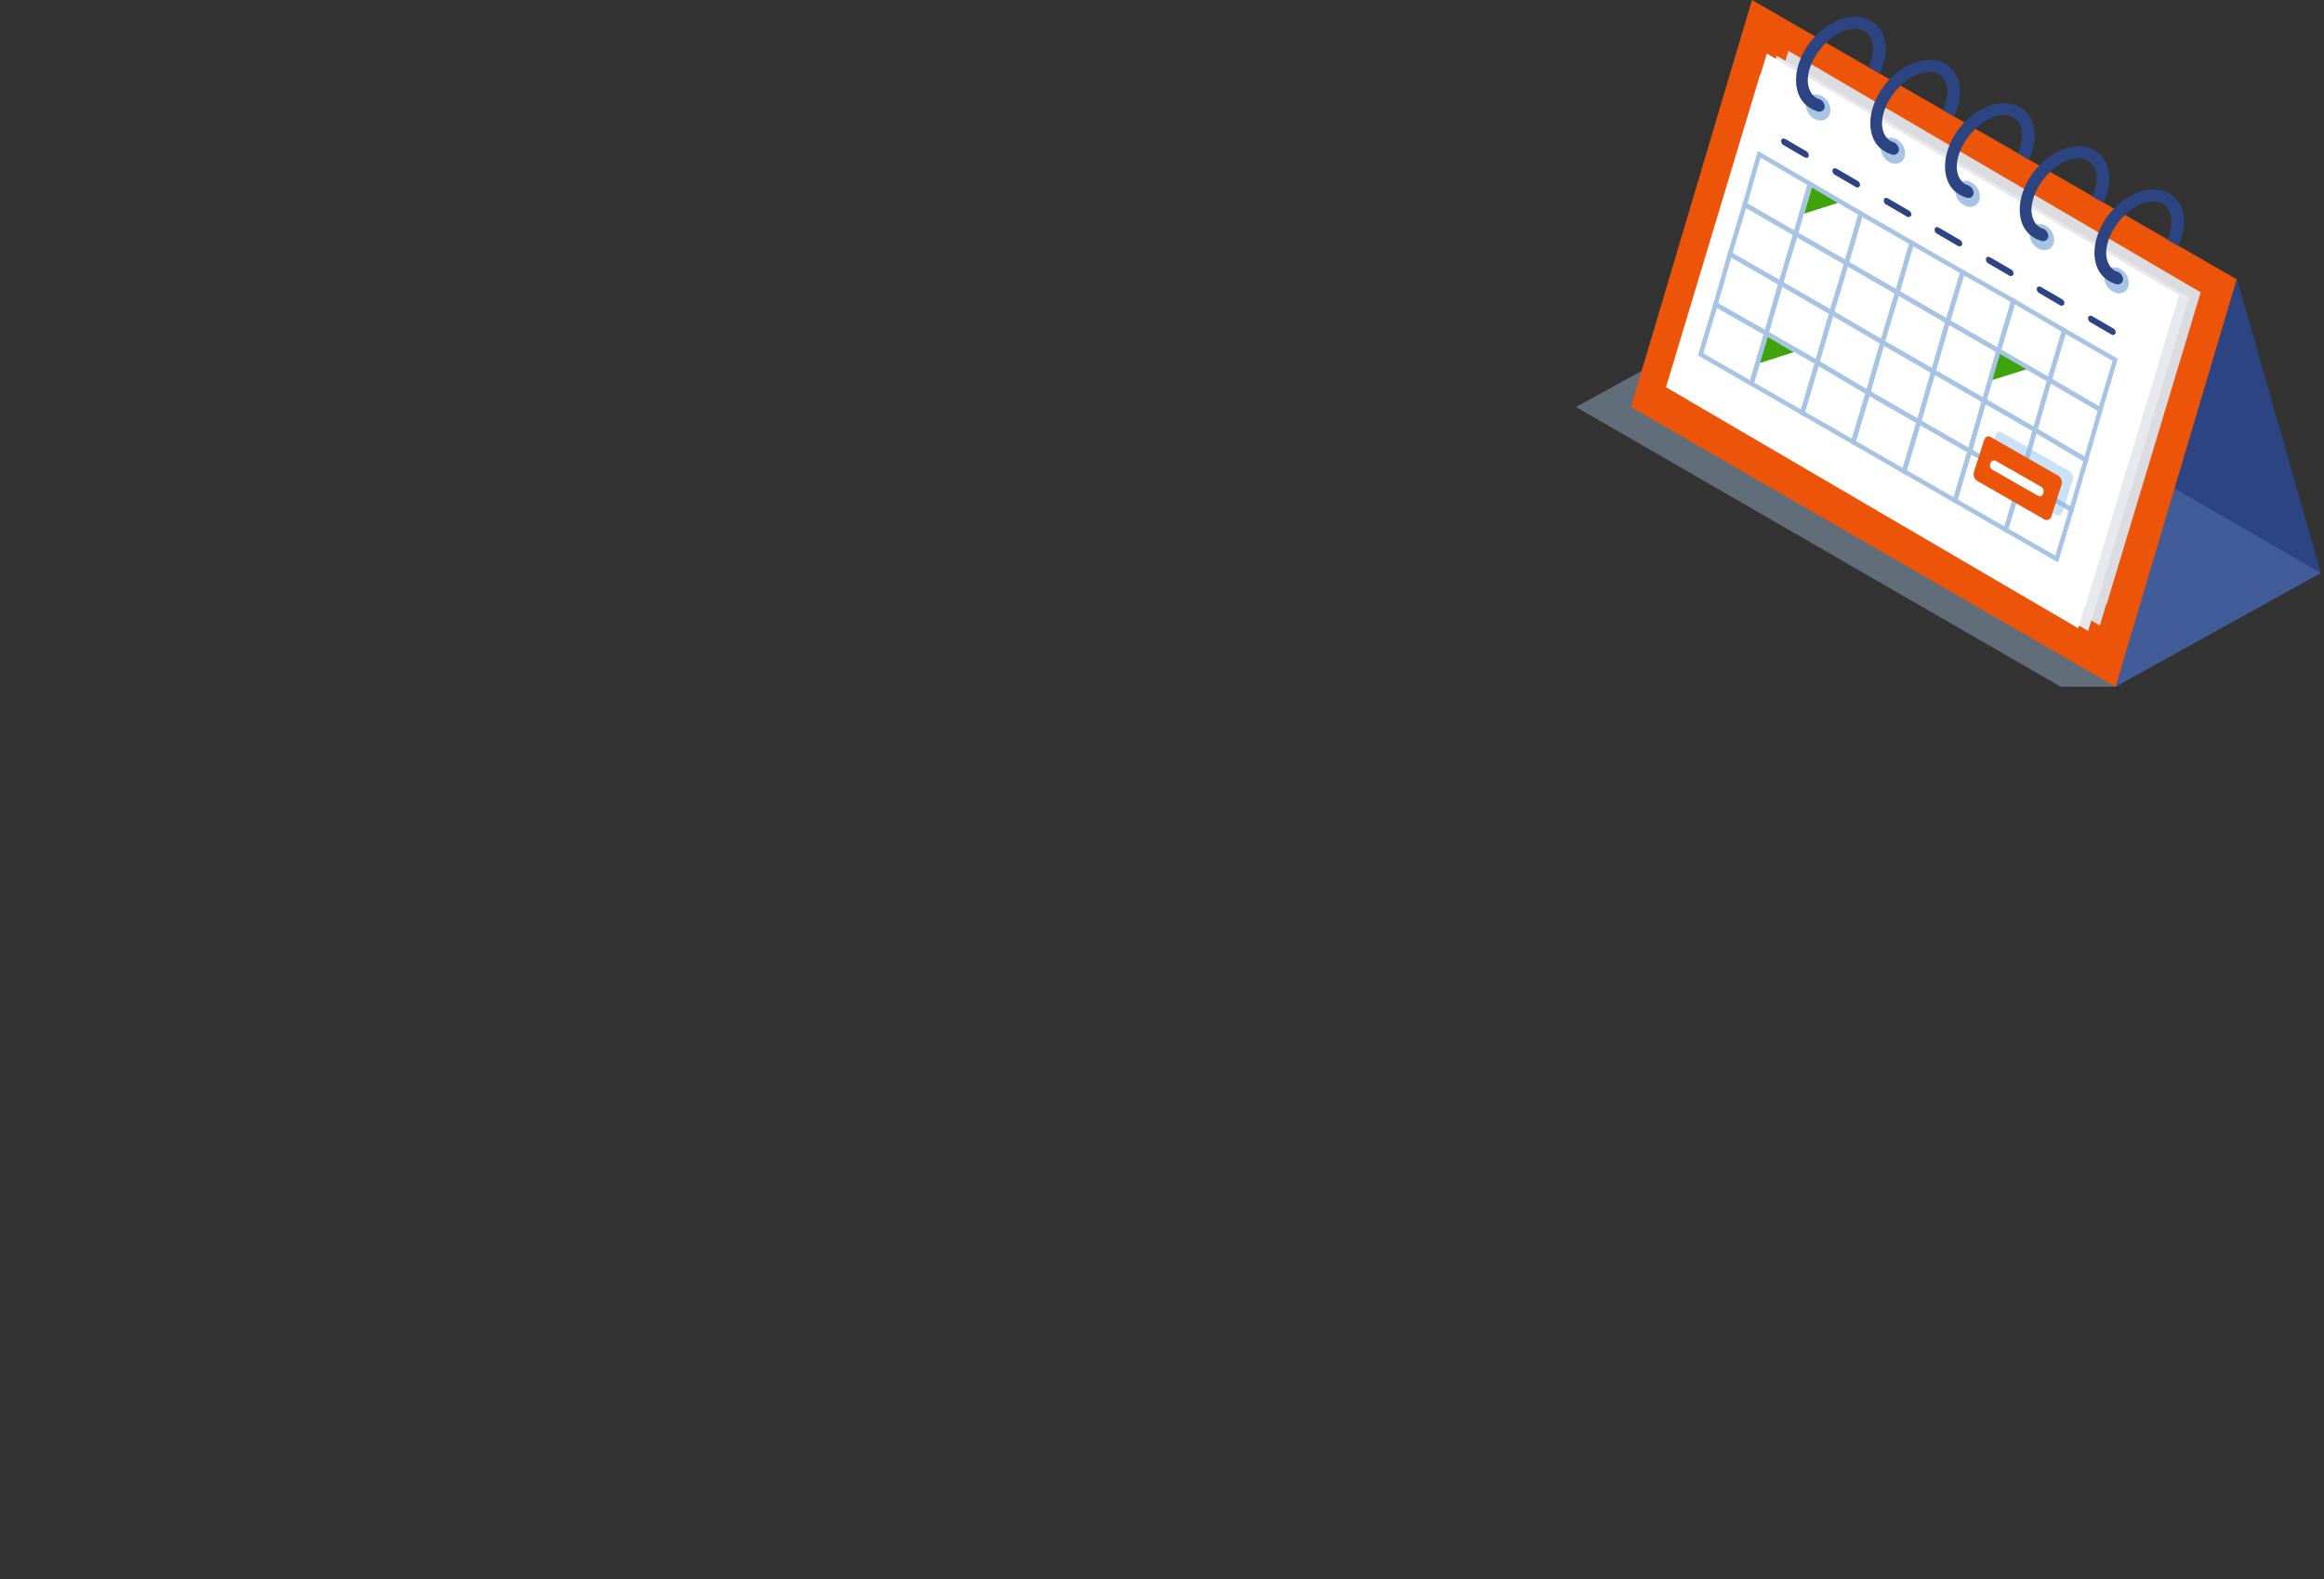 <svg width="515" height="350" viewBox="0 0 515 350" fill="none" xmlns="http://www.w3.org/2000/svg">
    <rect x="0" y="0" width="515" height="350" fill="#333333" stroke="none"/>
    <g>
        <path id="Vector_104" opacity="0.4" d="M456.655 152.221L349.241 90.216L394.72 65.195L502.134 126.901L468.823 152.221H456.655Z" fill="#A8C4E5" />
        <path id="Vector_105" d="M468.823 152.221L514.302 127.001L477.4 75.363L468.823 152.221Z" fill="#415C99" />
        <path id="Vector_106" d="M514.302 126.999L406.888 64.995L388.536 0.299L495.851 62.303L514.302 126.999Z" fill="#2C4482" />
        <path id="Vector_107" d="M468.823 152.22L361.408 90.216L388.237 0L495.651 61.905L468.823 152.22Z" fill="#EB5409" />
        <path id="Vector_108" d="M487.673 64.795L396.316 11.264L394.919 15.949L373.975 85.231L465.332 138.662L466.728 133.977H466.828L487.673 64.795Z" fill="#DCDCE0" />
        <path id="Vector_109" d="M485.08 65.893L393.723 12.361L392.227 17.047L371.282 86.328L462.739 139.859L464.135 135.174L485.08 65.893Z" fill="#E8E8EF" />
        <path
            id="Vector_110"
            d="M482.886 65.395L391.529 11.863L390.132 16.549H390.033L369.188 85.83L460.545 139.262L461.941 134.577H462.041L482.886 65.395Z"
            fill="white"
        />
        <path
            id="Vector_111"
            d="M404.739 26.311C405.848 25.495 405.927 23.72 404.916 22.345C403.904 20.97 402.184 20.517 401.075 21.332C399.966 22.148 399.887 23.923 400.898 25.298C401.91 26.673 403.629 27.127 404.739 26.311Z"
            fill="#A8C4E5"
        />
        <path
            id="Vector_112"
            d="M402.4 21.633C401.303 20.935 400.704 19.639 400.604 18.044C400.505 13.957 403.896 8.972 408.085 7.078C409.082 6.58 410.179 6.381 411.077 6.381C411.874 6.381 412.672 6.58 413.271 6.979C414.368 7.677 414.966 8.972 415.066 10.567C415.066 11.963 414.767 13.359 414.168 14.854L416.562 16.25C417.46 14.355 417.958 12.362 417.859 10.468C417.759 7.876 416.662 5.782 414.767 4.686C412.672 3.39 409.88 3.39 407.087 4.586C401.801 6.879 397.812 12.86 398.011 18.143C398.111 20.735 399.208 22.829 401.103 23.925C401.702 24.324 402.3 24.523 402.898 24.723C403.796 24.922 404.594 24.125 404.295 23.227C404.095 22.629 403.696 22.131 403.098 21.932C402.699 21.832 402.499 21.732 402.4 21.633Z"
            fill="#2C4482"
        />
        <path
            id="Vector_113"
            d="M421.304 35.883C422.413 35.068 422.492 33.292 421.481 31.917C420.469 30.542 418.749 30.089 417.64 30.904C416.531 31.72 416.452 33.495 417.463 34.87C418.475 36.245 420.194 36.699 421.304 35.883Z"
            fill="#A8C4E5"
        />
        <path
            id="Vector_114"
            d="M418.856 31.201C417.759 30.503 417.16 29.207 417.06 27.612C416.961 23.525 420.352 18.541 424.541 16.647C425.538 16.148 426.635 15.949 427.533 15.949C428.331 15.949 429.128 16.148 429.727 16.547C430.824 17.245 431.422 18.541 431.522 20.136C431.522 21.531 431.223 22.927 430.624 24.422L433.018 25.818C433.916 23.924 434.414 21.93 434.315 20.036C434.215 17.444 433.118 15.351 431.223 14.254C429.128 12.958 426.336 12.958 423.543 14.155C418.257 16.447 414.268 22.428 414.467 27.712C414.567 30.304 415.664 32.397 417.559 33.494C418.158 33.892 418.756 34.092 419.354 34.291C420.252 34.49 421.05 33.693 420.751 32.796C420.551 32.198 420.152 31.699 419.554 31.5C419.255 31.4 419.055 31.301 418.856 31.201Z"
            fill="#2C4482"
        />
        <path
            id="Vector_115"
            d="M437.872 45.454C438.981 44.638 439.06 42.862 438.048 41.487C437.037 40.113 435.317 39.659 434.208 40.475C433.099 41.29 433.019 43.066 434.031 44.441C435.043 45.816 436.762 46.269 437.872 45.454Z"
            fill="#A8C4E5"
        />
        <path
            id="Vector_116"
            d="M435.412 40.771C434.315 40.073 433.716 38.778 433.617 37.182C433.517 33.095 436.908 28.111 441.097 26.217C442.094 25.719 443.191 25.519 444.089 25.519C444.887 25.519 445.685 25.719 446.283 26.117C447.38 26.815 447.978 28.111 448.078 29.706C448.078 31.102 447.779 32.497 447.181 33.993L449.574 35.388C450.472 33.494 450.97 31.5 450.871 29.606C450.771 27.015 449.674 24.921 447.779 23.825C445.685 22.529 442.892 22.529 440.099 23.725C434.813 26.018 430.824 31.999 431.024 37.282C431.123 39.874 432.22 41.967 434.115 43.064C434.714 43.463 435.312 43.662 435.911 43.861C436.808 44.061 437.606 43.263 437.307 42.366C437.107 41.768 436.708 41.27 436.11 41.07C435.811 40.971 435.611 40.871 435.412 40.771Z"
            fill="#2C4482"
        />
        <path
            id="Vector_117"
            d="M454.313 55.041C455.422 54.226 455.502 52.45 454.49 51.075C453.478 49.7 451.759 49.247 450.649 50.062C449.54 50.878 449.461 52.654 450.473 54.029C451.484 55.404 453.204 55.857 454.313 55.041Z"
            fill="#A8C4E5"
        />
        <path
            id="Vector_118"
            d="M451.968 50.342C450.871 49.644 450.272 48.348 450.173 46.753C450.073 42.666 453.464 37.681 457.653 35.787C458.65 35.289 459.747 35.09 460.645 35.09C461.443 35.09 462.24 35.289 462.839 35.688C463.936 36.386 464.534 37.681 464.634 39.276C464.634 40.672 464.335 42.068 463.736 43.563L466.13 44.959C467.028 43.064 467.526 41.071 467.427 39.177C467.327 36.585 466.23 34.492 464.335 33.395C462.24 32.099 459.448 32.099 456.655 33.295C451.369 35.588 447.38 41.569 447.579 46.852C447.679 49.444 448.776 51.538 450.671 52.634C451.27 53.033 451.868 53.232 452.466 53.432C453.364 53.631 454.162 52.834 453.863 51.937C453.663 51.338 453.264 50.84 452.666 50.641C452.267 50.541 452.167 50.441 451.968 50.342Z"
            fill="#2C4482"
        />
        <path
            id="Vector_119"
            d="M470.878 64.614C471.987 63.798 472.066 62.023 471.055 60.648C470.043 59.273 468.324 58.819 467.214 59.635C466.105 60.45 466.026 62.226 467.037 63.601C468.049 64.976 469.769 65.429 470.878 64.614Z"
            fill="#A8C4E5"
        />
        <path
            id="Vector_120"
            d="M468.524 59.912C467.427 59.214 466.828 57.918 466.728 56.323C466.629 52.236 470.02 47.252 474.209 45.358C475.206 44.859 476.303 44.66 477.201 44.66C477.998 44.66 478.796 44.859 479.395 45.258C480.492 45.956 481.09 47.252 481.19 48.847C481.19 50.242 480.891 51.638 480.292 53.133L482.686 54.529C483.584 52.635 484.082 50.641 483.983 48.747C483.883 46.155 482.786 44.062 480.891 42.965C478.796 41.669 476.004 41.669 473.211 42.866C467.925 45.158 463.936 51.139 464.135 56.423C464.235 59.015 465.332 61.108 467.227 62.205C467.826 62.603 468.424 62.803 469.022 63.002C469.92 63.202 470.718 62.404 470.419 61.507C470.219 60.909 469.82 60.41 469.222 60.211C468.823 60.111 468.623 60.011 468.524 59.912Z"
            fill="#2C4482"
        />
        <path id="Vector_121" d="M397.911 51.836L386.641 45.356L389.833 34.191L401.103 40.771L397.911 51.836Z" stroke="#A8C4E5" stroke-miterlimit="10" />
        <path id="Vector_122" d="M409.181 58.316L397.911 51.837L401.103 40.772L412.373 47.351L409.181 58.316Z" stroke="#A8C4E5" stroke-miterlimit="10" />
        <path id="Vector_123" d="M420.451 64.797L409.181 58.317L412.373 47.352L423.643 53.831L420.451 64.797Z" stroke="#A8C4E5" stroke-miterlimit="10" />
        <path id="Vector_124" d="M431.622 71.275L420.451 64.796L423.643 53.83L434.913 60.31L431.622 71.275Z" stroke="#A8C4E5" stroke-miterlimit="10" />
        <path id="Vector_125" d="M442.892 77.756L431.622 71.276L434.913 60.31L446.183 66.69L442.892 77.756Z" stroke="#A8C4E5" stroke-miterlimit="10" />
        <path id="Vector_126" d="M454.162 84.234L442.892 77.755L446.183 66.689L457.453 73.269L454.162 84.234Z" stroke="#A8C4E5" stroke-miterlimit="10" />
        <path id="Vector_127" d="M465.432 90.814L454.162 84.235L457.453 73.269L468.723 79.749L465.432 90.814Z" stroke="#A8C4E5" stroke-miterlimit="10" />
        <path id="Vector_128" d="M394.62 62.802L383.35 56.323L386.641 45.357L397.911 51.837L394.62 62.802Z" stroke="#A8C4E5" stroke-miterlimit="10" />
        <path id="Vector_129" d="M405.89 69.281L394.62 62.801L397.911 51.836L409.181 58.316L405.89 69.281Z" stroke="#A8C4E5" stroke-miterlimit="10" />
        <path id="Vector_130" d="M417.16 75.861L405.89 69.282L409.181 58.316L420.451 64.796L417.16 75.861Z" stroke="#A8C4E5" stroke-miterlimit="10" />
        <path id="Vector_131" d="M428.43 82.34L417.16 75.86L420.451 64.795L431.622 71.275L428.43 82.34Z" stroke="#A8C4E5" stroke-miterlimit="10" />
        <path id="Vector_132" d="M439.7 88.82L428.43 82.341L431.622 71.275L442.892 77.755L439.7 88.82Z" stroke="#A8C4E5" stroke-miterlimit="10" />
        <path id="Vector_133" d="M450.97 95.299L439.7 88.819L442.892 77.754L454.162 84.234L450.97 95.299Z" stroke="#A8C4E5" stroke-miterlimit="10" />
        <path id="Vector_134" d="M462.24 101.978L450.97 95.299L454.162 84.234L465.432 90.814L462.24 101.978Z" stroke="#A8C4E5" stroke-miterlimit="10" />
        <path id="Vector_135" d="M391.429 73.867L380.159 67.487L383.35 56.322L394.62 62.802L391.429 73.867Z" stroke="#A8C4E5" stroke-miterlimit="10" />
        <path id="Vector_136" d="M402.699 80.347L391.429 73.868L394.62 62.803L405.89 69.282L402.699 80.347Z" stroke="#A8C4E5" stroke-miterlimit="10" />
        <path id="Vector_137" d="M413.969 87.025L402.698 80.346L405.89 69.281L417.16 75.861L413.969 87.025Z" stroke="#A8C4E5" stroke-miterlimit="10" />
        <path id="Vector_138" d="M425.239 93.506L413.969 87.026L417.16 75.861L428.43 82.341L425.239 93.506Z" stroke="#A8C4E5" stroke-miterlimit="10" />
        <path id="Vector_139" d="M436.509 99.984L425.239 93.505L428.43 82.34L439.7 88.819L436.509 99.984Z" stroke="#A8C4E5" stroke-miterlimit="10" />
        <path id="Vector_140" d="M447.779 106.465L436.509 99.985L439.7 88.82L450.97 95.3L447.779 106.465Z" stroke="#A8C4E5" stroke-miterlimit="10" />
        <path id="Vector_141" d="M459.049 112.943L447.779 106.464L450.97 95.299L462.24 101.978L459.049 112.943Z" stroke="#A8C4E5" stroke-miterlimit="10" />
        <path id="Vector_142" d="M388.137 85.031L376.867 78.552L380.158 67.486L391.428 73.866L388.137 85.031Z" stroke="#A8C4E5" stroke-miterlimit="10" />
        <path id="Vector_143" d="M399.407 91.512L388.137 85.032L391.429 73.867L402.699 80.347L399.407 91.512Z" stroke="#A8C4E5" stroke-miterlimit="10" />
        <path id="Vector_144" d="M410.677 97.992L399.407 91.513L402.699 80.348L413.969 87.027L410.677 97.992Z" stroke="#A8C4E5" stroke-miterlimit="10" />
        <path id="Vector_145" d="M421.947 104.47L410.677 97.991L413.969 87.025L425.239 93.505L421.947 104.47Z" stroke="#A8C4E5" stroke-miterlimit="10" />
        <path id="Vector_146" d="M433.217 110.951L421.947 104.471L425.239 93.506L436.509 99.985L433.217 110.951Z" stroke="#A8C4E5" stroke-miterlimit="10" />
        <path id="Vector_147" d="M444.488 117.429L433.218 110.95L436.509 99.984L447.779 106.464L444.488 117.429Z" stroke="#A8C4E5" stroke-miterlimit="10" />
        <path id="Vector_148" d="M455.758 123.91L444.488 117.43L447.779 106.465L459.049 112.944L455.758 123.91Z" stroke="#A8C4E5" stroke-miterlimit="10" />
        <path
            id="Vector_149"
            d="M399.906 34.89L395.119 32.099C394.82 31.899 394.62 31.401 394.72 31.102C394.82 30.703 395.219 30.603 395.618 30.803L400.405 33.594C400.704 33.793 400.904 34.292 400.804 34.591C400.704 34.99 400.305 35.089 399.906 34.89Z"
            fill="#2C4482"
        />
        <path
            id="Vector_150"
            d="M411.276 41.47L406.489 38.679C406.189 38.479 405.99 37.981 406.09 37.682C406.189 37.283 406.588 37.184 406.987 37.383L411.775 40.174C412.074 40.373 412.273 40.872 412.173 41.171C411.974 41.57 411.575 41.669 411.276 41.47Z"
            fill="#2C4482"
        />
        <path
            id="Vector_151"
            d="M422.646 48.048L417.858 45.257C417.559 45.058 417.36 44.559 417.46 44.26C417.559 43.861 417.958 43.762 418.357 43.961L423.144 46.752C423.444 46.952 423.643 47.45 423.543 47.749C423.344 48.048 422.945 48.248 422.646 48.048Z"
            fill="#2C4482"
        />
        <path
            id="Vector_152"
            d="M433.916 54.529L429.128 51.737C428.829 51.538 428.63 51.04 428.73 50.74C428.829 50.342 429.228 50.242 429.627 50.441L434.414 53.233C434.714 53.432 434.913 53.931 434.813 54.23C434.614 54.628 434.215 54.728 433.916 54.529Z"
            fill="#2C4482"
        />
        <path
            id="Vector_153"
            d="M445.285 61.107L440.498 58.316C440.199 58.116 439.999 57.618 440.099 57.319C440.199 56.92 440.598 56.82 440.997 57.02L445.784 59.811C446.083 60.01 446.283 60.509 446.183 60.808C445.984 61.206 445.585 61.306 445.285 61.107Z"
            fill="#2C4482"
        />
        <path
            id="Vector_154"
            d="M456.556 67.687L451.768 64.896C451.469 64.696 451.27 64.198 451.369 63.899C451.469 63.5 451.868 63.4 452.267 63.6L457.054 66.391C457.354 66.59 457.553 67.089 457.453 67.388C457.254 67.687 456.955 67.886 456.556 67.687Z"
            fill="#2C4482"
        />
        <path
            id="Vector_155"
            d="M467.925 74.165L463.138 71.374C462.839 71.175 462.639 70.676 462.739 70.377C462.839 69.978 463.238 69.879 463.637 70.078L468.424 72.869C468.723 73.069 468.923 73.567 468.823 73.866C468.623 74.265 468.225 74.365 467.925 74.165Z"
            fill="#2C4482"
        />
        <path id="Vector_156" d="M443.191 78.453L441.496 84.235L449.075 81.842L443.191 78.453Z" fill="#3FA30D" />
        <path id="Vector_157" d="M391.728 74.664L390.032 80.446L397.513 78.053L391.728 74.664Z" fill="#3FA30D" />
        <path id="Vector_158" d="M401.502 41.568L399.806 47.35L407.287 44.958L401.502 41.568Z" fill="#3FA30D" />
        <path
            id="Vector_159"
            opacity="0.43"
            d="M455.558 114.14L440.598 105.567C439.999 105.168 439.7 104.371 439.9 103.673L442.194 96.496C442.393 95.798 443.091 95.499 443.69 95.897L458.65 104.47C459.248 104.869 459.547 105.667 459.348 106.364L457.054 113.542C456.855 114.14 456.256 114.439 455.558 114.14Z"
            fill="#88BDEB"
        />
        <path
            id="Vector_160"
            d="M453.065 115.138L438.104 106.565C437.506 106.166 437.207 105.369 437.406 104.671L439.7 97.493C439.9 96.796 440.598 96.497 441.196 96.895L456.156 105.468C456.755 105.867 457.054 106.665 456.855 107.362L454.561 114.54C454.361 115.138 453.763 115.437 453.065 115.138Z"
            fill="#EB5409"
        />
        <path
            id="Vector_161"
            d="M451.569 109.854L441.595 104.172C441.097 103.873 440.797 103.274 441.097 102.676C441.196 102.178 441.795 101.879 442.294 102.178L452.267 107.86C452.766 108.159 453.065 108.757 452.766 109.355C452.666 109.953 452.167 110.153 451.569 109.854Z"
            fill="white"
        />
    </g>
</svg>
